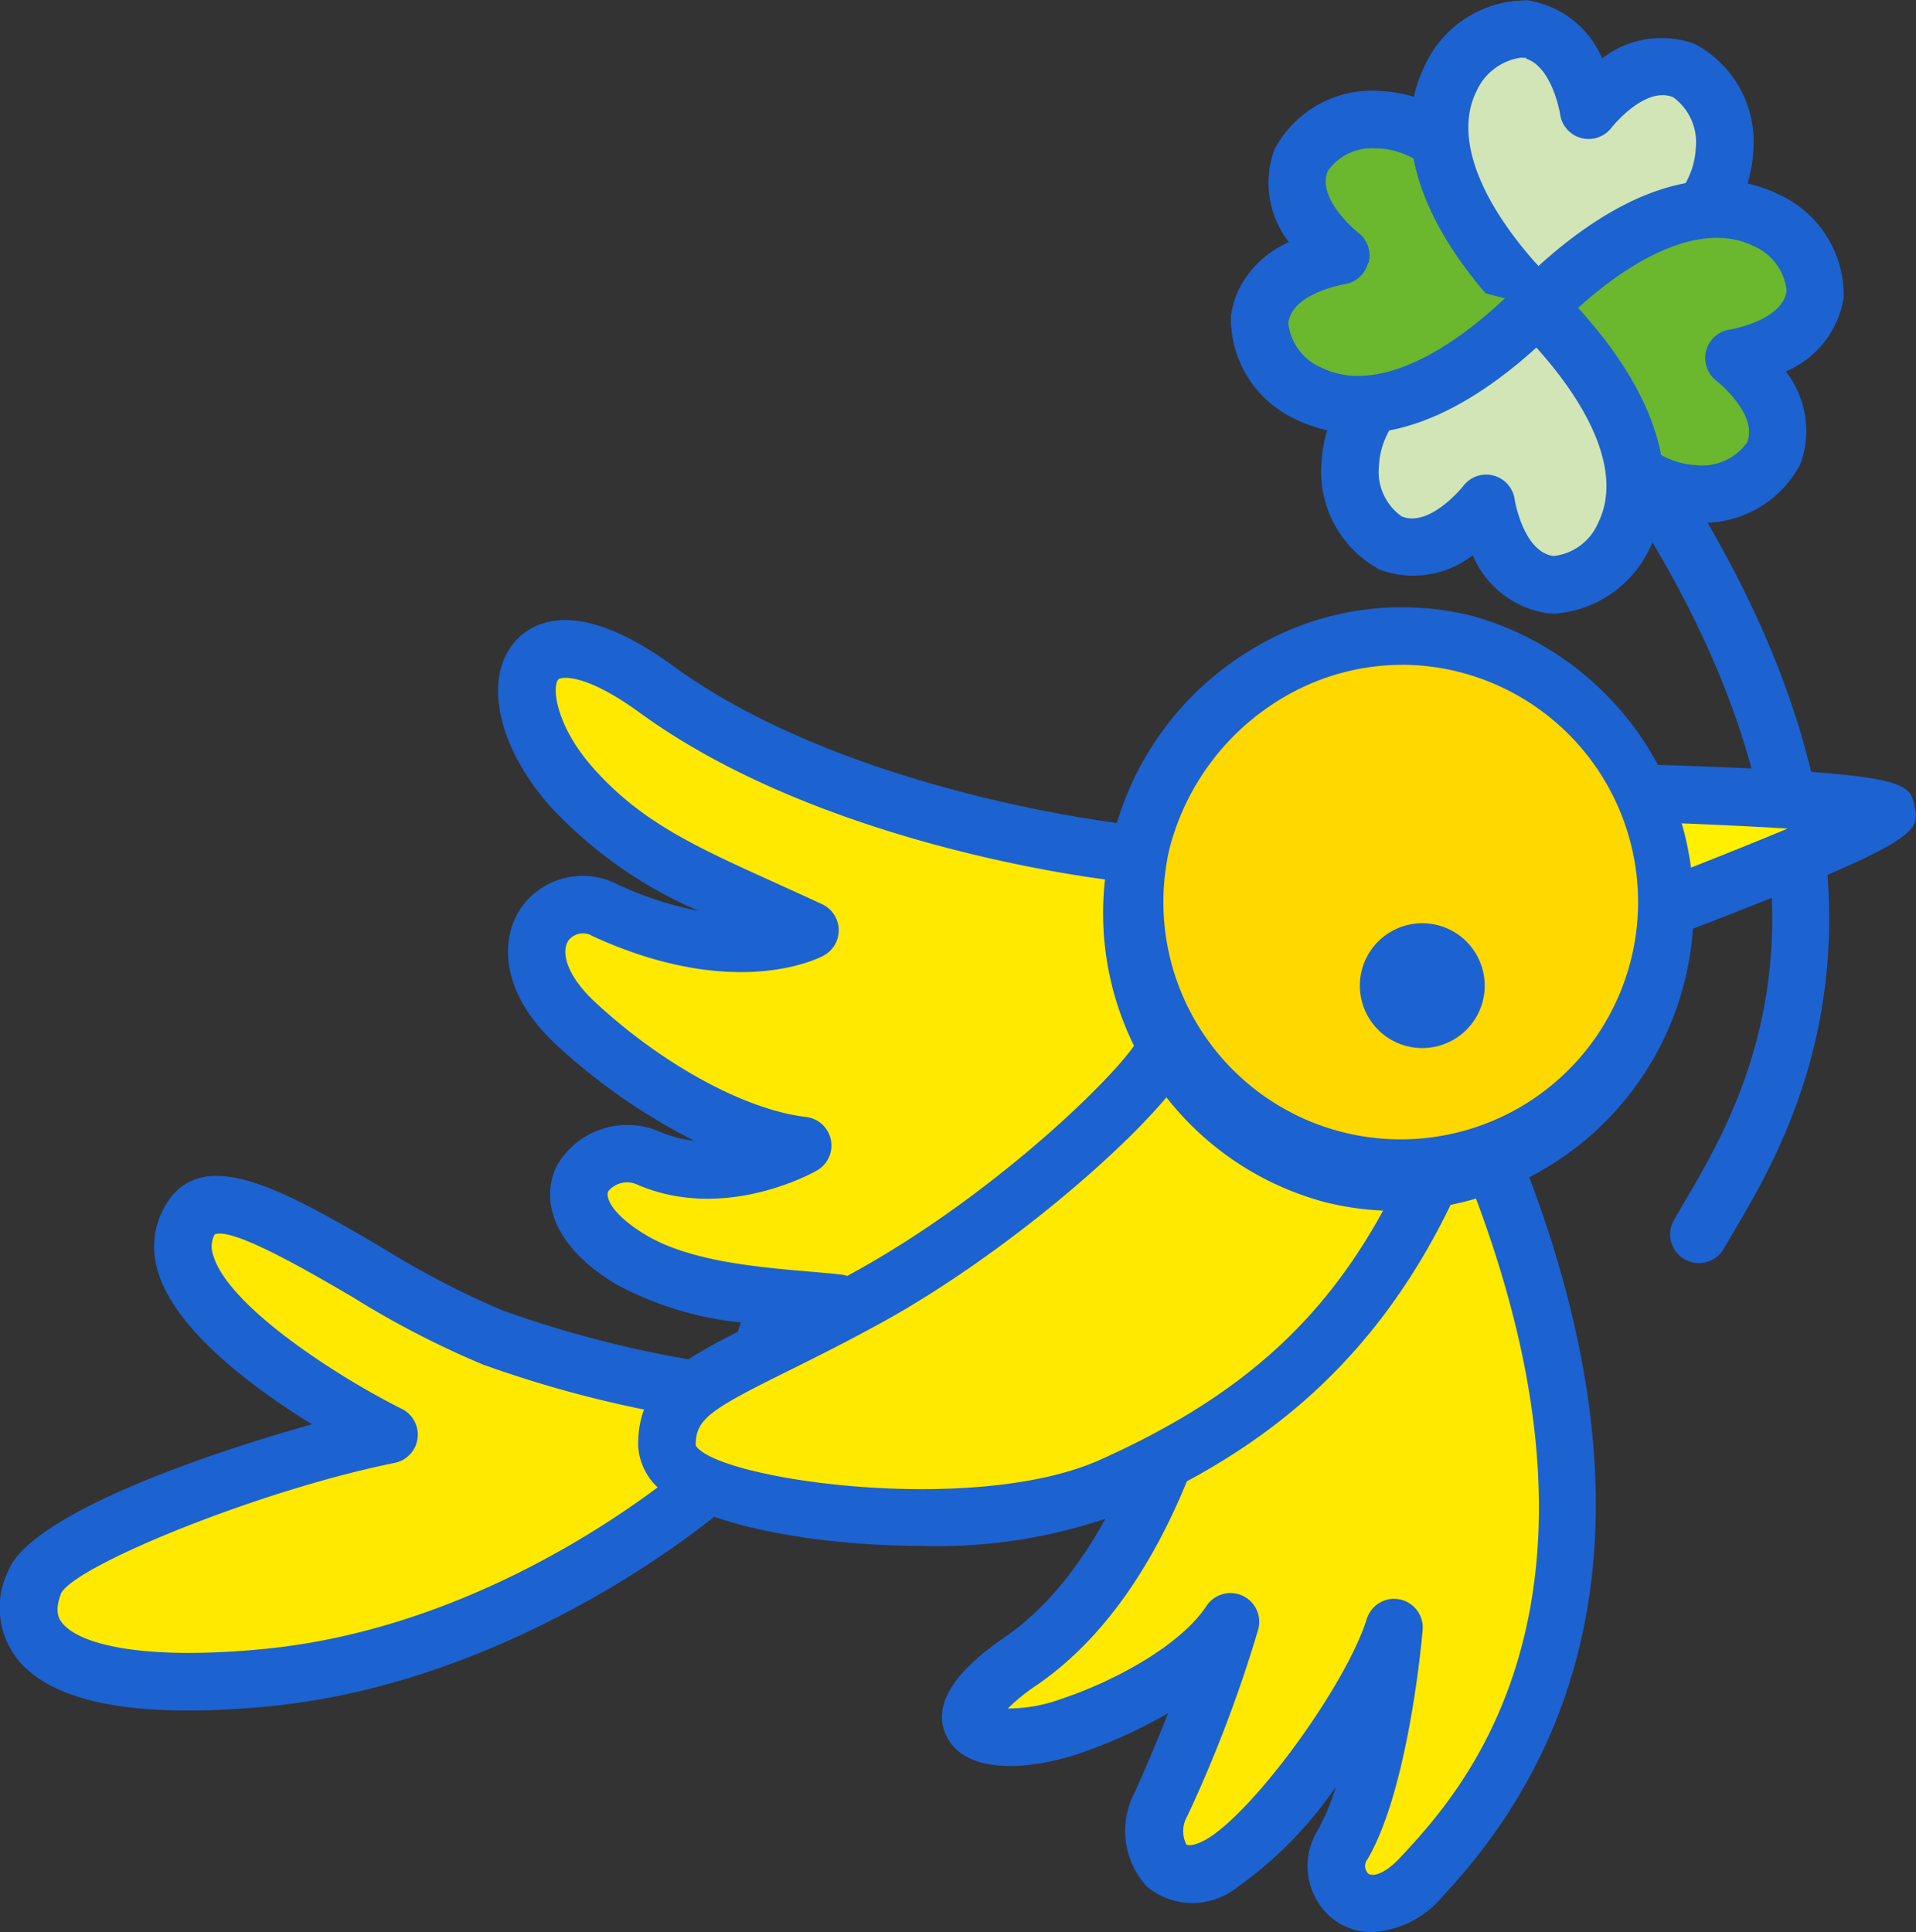<svg xmlns="http://www.w3.org/2000/svg" xmlns:xlink="http://www.w3.org/1999/xlink" width="83.276" height="83.983" viewBox="0 0 83.276 83.983">
  <rect x="0" y="0" width="83.276" height="83.983" fill="#333333" stroke="none"/>
  <defs>
    <linearGradient id="linear-gradient" x1="54.025" y1="-40.558" x2="54.145" y2="-41.58" gradientUnits="objectBoundingBox">
      <stop offset="0" stop-color="#ffe900"/>
      <stop offset="0.276" stop-color="#fee503"/>
      <stop offset="0.501" stop-color="#fcdb0d"/>
      <stop offset="0.709" stop-color="#f9ca1e"/>
      <stop offset="0.904" stop-color="#f5b236"/>
      <stop offset="1" stop-color="#f3a445"/>
    </linearGradient>
    <linearGradient id="linear-gradient-2" x1="69.27" y1="-38.188" x2="70.367" y2="-38.188" xlink:href="#linear-gradient"/>
    <linearGradient id="linear-gradient-3" x1="58.673" y1="-63.542" x2="58.682" y2="-64.47" xlink:href="#linear-gradient"/>
    <linearGradient id="linear-gradient-4" x1="54.508" y1="-62.32" x2="54.936" y2="-63.368" xlink:href="#linear-gradient"/>
  </defs>
  <g id="グループ_373" data-name="グループ 373" transform="translate(-129.046 -181)">
    <path id="パス_461" data-name="パス 461" d="M238.414,245.15a1.251,1.251,0,0,1-1.083-1.871l.435-.748c2.79-4.736,8.593-14.589-3.667-32.283a1.25,1.25,0,0,1,2.056-1.424c13.172,19.008,6.582,30.2,3.767,34.976l-.421.721A1.247,1.247,0,0,1,238.414,245.15Z" transform="translate(-35.531 -9.248)" fill="#1c62d1"/>
    <path id="パス_462" data-name="パス 462" d="M211.858,197.549c.293-2.319,3.528-2.774,3.528-2.774s-2.6-1.975-1.727-4.143,7.241-4.3,10.271,6.369C216.08,204.837,211.565,199.868,211.858,197.549Z" transform="translate(-28.064 -2.665)" fill="#6bb72d"/>
    <path id="パス_463" data-name="パス 463" d="M215.506,201.862a6.031,6.031,0,0,1-2.679-.6,4.812,4.812,0,0,1-2.85-4.508h0a4.2,4.2,0,0,1,2.513-3.2,4.21,4.21,0,0,1-.632-4.027,4.79,4.79,0,0,1,4.692-2.541c2.038.111,5.782,1.431,7.941,9.039a1.248,1.248,0,0,1-.319,1.226C220.537,200.875,217.612,201.862,215.506,201.862Zm.735-12.388a2.324,2.324,0,0,0-2.063.986c-.5,1.228,1.31,2.668,1.328,2.681a1.253,1.253,0,0,1-.587,2.232c-.018,0-2.3.377-2.461,1.692h0a2.381,2.381,0,0,0,1.47,1.948c1.99.976,4.859-.126,7.943-3.023-1.278-4.033-3.246-6.394-5.457-6.513C216.356,189.475,216.3,189.473,216.241,189.473Zm-5.023,7.434h0Z" transform="translate(-27.423 -2.024)" fill="#1c62d1"/>
    <path id="パス_464" data-name="パス 464" d="M227.4,182.9c2.319.294,2.774,3.529,2.774,3.529s1.975-2.6,4.142-1.727,4.3,7.241-6.368,10.271C220.114,187.125,225.083,182.61,227.4,182.9Z" transform="translate(-32.083 -0.641)" fill="#d1e5b6"/>
    <path id="パス_465" data-name="パス 465" d="M227.305,195.587a1.248,1.248,0,0,1-.885-.368c-5.588-5.6-4.913-9.509-4.014-11.342a4.842,4.842,0,0,1,4.508-2.854h0a4.208,4.208,0,0,1,3.205,2.513,4.22,4.22,0,0,1,4.024-.629,4.814,4.814,0,0,1,2.542,4.688c-.109,2.04-1.428,5.784-9.039,7.945A1.253,1.253,0,0,1,227.305,195.587ZM226.53,183.5a2.519,2.519,0,0,0-1.879,1.478c-.974,1.986.127,4.857,3.023,7.941,4.033-1.28,6.4-3.248,6.514-5.459a2.423,2.423,0,0,0-.982-2.234c-1.22-.51-2.664,1.3-2.679,1.322a1.251,1.251,0,0,1-2.234-.582c0-.018-.378-2.3-1.694-2.462h0C226.579,183.5,226.555,183.5,226.53,183.5Z" transform="translate(-31.439)" fill="#1c62d1"/>
    <path id="パス_466" data-name="パス 466" d="M227.95,194.976c-7.836-7.851-2.867-12.366-.548-12.073" transform="translate(-32.083 -0.641)" fill="#d1e5b6"/>
    <path id="パス_467" data-name="パス 467" d="M227.305,195.587a1.248,1.248,0,0,1-.885-.368c-5.588-5.6-4.913-9.509-4.014-11.342a4.842,4.842,0,0,1,4.508-2.854,1.25,1.25,0,0,1-.314,2.481,2.51,2.51,0,0,0-1.949,1.474c-1.029,2.1.261,5.189,3.539,8.475a1.251,1.251,0,0,1-.885,2.135Z" transform="translate(-31.439)" fill="#1c62d1"/>
    <path id="パス_468" data-name="パス 468" d="M242.2,198.448c-.293,2.319-3.528,2.774-3.528,2.774s2.6,1.975,1.727,4.142-7.241,4.3-10.271-6.368C237.978,191.159,242.492,196.128,242.2,198.448Z" transform="translate(-34.26 -4.66)" fill="#6bb72d"/>
    <path id="パス_469" data-name="パス 469" d="M236.508,207.739c-.095,0-.187,0-.282-.007-2.04-.109-5.784-1.429-7.945-9.039a1.248,1.248,0,0,1,.319-1.226c5.6-5.593,9.514-4.913,11.346-4.013a4.812,4.812,0,0,1,2.85,4.508h0a4.207,4.207,0,0,1-2.513,3.2,4.2,4.2,0,0,1,.632,4.024A4.766,4.766,0,0,1,236.508,207.739Zm-5.607-9.018c1.28,4.033,3.248,6.394,5.459,6.512a2.391,2.391,0,0,0,2.236-.984c.5-1.224-1.3-2.662-1.324-2.677a1.251,1.251,0,0,1,.582-2.234c.018,0,2.3-.378,2.462-1.692h0a2.382,2.382,0,0,0-1.47-1.949C236.862,194.731,233.988,195.821,230.9,198.721Z" transform="translate(-33.618 -4.016)" fill="#1c62d1"/>
    <path id="パス_470" data-name="パス 470" d="M226.5,213.245c-2.319-.293-2.774-3.528-2.774-3.528s-1.975,2.6-4.142,1.726-4.3-7.241,6.368-10.27C233.791,209.024,228.822,213.538,226.5,213.245Z" transform="translate(-30.088 -6.838)" fill="#d1e5b6"/>
    <path id="パス_471" data-name="パス 471" d="M226.086,213.868a3.006,3.006,0,0,1-.38-.023h0a4.207,4.207,0,0,1-3.205-2.513,4.215,4.215,0,0,1-4.024.63,4.823,4.823,0,0,1-2.543-4.692c.11-2.038,1.429-5.782,9.039-7.941a1.244,1.244,0,0,1,1.226.319c5.589,5.6,4.914,9.51,4.015,11.343A4.969,4.969,0,0,1,226.086,213.868Zm-3-6.043a1.292,1.292,0,0,1,.316.041,1.25,1.25,0,0,1,.923,1.035c0,.018.378,2.3,1.694,2.463h0a2.394,2.394,0,0,0,1.949-1.474c.974-1.986-.129-4.858-3.025-7.941-4.033,1.278-6.394,3.246-6.512,5.457a2.378,2.378,0,0,0,.984,2.236c1.218.5,2.662-1.3,2.677-1.322A1.249,1.249,0,0,1,223.087,207.825Z" transform="translate(-29.447 -6.196)" fill="#1c62d1"/>
    <path id="パス_472" data-name="パス 472" d="M189.364,232.494s-12.208-1.361-20.044-7.073c-6.018-4.387-7.167.377-3.632,4.31,2.671,2.972,5.71,4.028,10.307,6.168,0,0-3.184,1.756-8.922-.881-2.3-1.055-4.645,1.787-1.255,4.932,2.675,2.481,6.525,4.916,9.862,5.307,0,0-3.393,1.957-6.658.566-2.285-.973-5.168,1.755-.822,4.38,2.648,1.6,6.8,1.647,9.012,1.9,0,0-3.124-.376-3.213,2.074s10.56-1.552,18.242-5.849l5.047-4.787-.346-7.373Z" transform="translate(-11.745 -14.462)" fill="url(#linear-gradient)"/>
    <path id="パス_473" data-name="パス 473" d="M174.59,255.5a3.088,3.088,0,0,1-1.594-.344,1.823,1.823,0,0,1-.89-1.668,3.454,3.454,0,0,1,.245-1.19,14.461,14.461,0,0,1-5.44-1.667c-2.925-1.766-3.233-3.83-2.548-5.17a3.53,3.53,0,0,1,4.506-1.432,5.006,5.006,0,0,0,1.451.37,26.259,26.259,0,0,1-6-4.175c-2.505-2.325-2.4-4.64-1.546-5.916a3.27,3.27,0,0,1,4.174-1.069,15.076,15.076,0,0,0,3.559,1.169,19.059,19.059,0,0,1-6.394-4.485c-2.341-2.6-3-5.653-1.558-7.249.8-.878,2.743-1.9,6.857,1.094,7.481,5.454,19.325,6.825,19.444,6.84a1.256,1.256,0,0,1,.407.116l7.579,3.674a1.251,1.251,0,0,1,.7,1.067l.346,7.374a1.251,1.251,0,0,1-.389.967l-5.049,4.786a1.288,1.288,0,0,1-.25.184C189.348,250.374,179.174,255.5,174.59,255.5Zm1.545-2.812a2.24,2.24,0,0,0-1.315.334c-.009.007-.016.014-.025.021a10.024,10.024,0,0,0,1.865-.336,1.4,1.4,0,0,1-.235-.005h-.011A2.479,2.479,0,0,0,176.135,252.687Zm.575-2.47h.007a1.25,1.25,0,0,1,.389,2.37,69.153,69.153,0,0,0,13.745-5.92l4.518-4.285-.284-6.059-6.722-3.258c-1.75-.217-12.9-1.793-20.423-7.279-2.406-1.751-3.424-1.548-3.525-1.438-.292.323-.112,2.041,1.56,3.9,2.082,2.318,4.385,3.36,7.87,4.939.643.293,1.321.6,2.034.931a1.251,1.251,0,0,1,.075,2.229c-.15.084-3.8,2.029-10.049-.841a.8.8,0,0,0-1.05.186c-.33.495-.1,1.519,1.167,2.691,2.93,2.718,6.524,4.674,9.158,4.982a1.251,1.251,0,0,1,.478,2.326c-.161.093-3.983,2.243-7.773.633a1.06,1.06,0,0,0-1.3.27c-.139.271.177,1.023,1.614,1.89,1.92,1.16,4.916,1.413,7.1,1.6.512.044.982.084,1.388.13l.015,0Z" transform="translate(-11.101 -13.817)" fill="#1c62d1"/>
    <path id="パス_474" data-name="パス 474" d="M204.156,276.667c-1.433,2.174-4.791,3.824-6.986,4.552-3.576,1.188-6.418.1-2.134-2.831,6.133-4.2,7.8-14.116,7.8-14.116l6.32-7.619,6.207-1.363.257,1.545c7.766,19.613-.833,28.439-3.19,30.964-2.309,2.474-4.428.324-3.389-1.438,1.681-2.849,2.234-9.438,2.234-9.438-.955,3.057-5.16,8.966-7.6,10.324-2.247,1.25-3.386-.726-2.525-2.652A57.124,57.124,0,0,0,204.156,276.667Z" transform="translate(-21.636 -25.18)" fill="url(#linear-gradient-2)"/>
    <path id="パス_475" data-name="パス 475" d="M209.679,289.522a2.794,2.794,0,0,1-1.678-.549,2.956,2.956,0,0,1-.689-3.888,9.323,9.323,0,0,0,.784-1.879,17.442,17.442,0,0,1-4.465,4.493,3.1,3.1,0,0,1-3.726-.139,3.574,3.574,0,0,1-.55-4.115c.582-1.3,1.062-2.451,1.453-3.443a21.628,21.628,0,0,1-3.889,1.763c-2.125.707-4.9.932-5.737-.748-.635-1.281.206-2.728,2.5-4.3,5.63-3.856,7.253-13.2,7.268-13.291a1.238,1.238,0,0,1,.272-.591l6.32-7.62a1.232,1.232,0,0,1,.695-.422l6.207-1.364a1.25,1.25,0,0,1,1.5,1.015l.235,1.415c5.224,13.278,4.081,24.061-3.394,32.053A4.334,4.334,0,0,1,209.679,289.522Zm.946-14.49a1.249,1.249,0,0,1,1.245,1.357c-.023.28-.6,6.908-2.4,9.967a.466.466,0,0,0,.032.615c.219.166.759-.016,1.367-.666,2.624-2.806,10.315-11.027,2.941-29.651a1.256,1.256,0,0,1-.069-.255l-.041-.247-4.5.989-5.838,7.038c-.364,1.86-2.349,10.552-8.259,14.6a8.491,8.491,0,0,0-1.263,1.019,6.64,6.64,0,0,0,2.3-.407c2.332-.775,5.2-2.327,6.337-4.053a1.251,1.251,0,0,1,2.254,1,58.054,58.054,0,0,1-3.082,8.122,1.3,1.3,0,0,0-.047,1.251c.059.048.336.068.821-.2,2.045-1.138,6.11-6.7,7.017-9.6A1.251,1.251,0,0,1,210.625,275.031Z" transform="translate(-20.991 -24.538)" fill="#1c62d1"/>
    <path id="パス_476" data-name="パス 476" d="M162.446,270.458c-.406.881-9.595,9.191-21.149,10.318-7.824.763-11.4-.95-10.092-4.173.8-1.982,10.245-5.344,15.394-6.383,0,0-11.125-5.565-8.575-9.434,1.536-2.329,8.51,3.522,13.1,5.212,6.378,2.349,11.192,2.328,11.146,2.9C162.241,269.271,163.114,269.006,162.446,270.458Z" transform="translate(-0.642 -26.86)" fill="url(#linear-gradient-3)"/>
    <path id="パス_477" data-name="パス 477" d="M137.219,281.556c-3.819,0-6.332-.781-7.493-2.336a3.632,3.632,0,0,1-.321-3.74c.994-2.454,8.493-5.049,13.2-6.365-2.566-1.585-6.025-4.14-6.721-6.739a3.525,3.525,0,0,1,.45-2.932c1.637-2.49,5.2-.414,9.314,1.99a37.9,37.9,0,0,0,5.261,2.737,48.107,48.107,0,0,0,8.8,2.24c1.671.289,2.8.484,3.094,1.294a2.273,2.273,0,0,1,.138,2.624h0c-.7,1.513-10.515,9.9-22.163,11.038Q138.843,281.557,137.219,281.556Zm1.372-20.732a.587.587,0,0,0-.214.034,1.1,1.1,0,0,0-.075.869c.59,2.2,5.35,5.288,8.212,6.719a1.251,1.251,0,0,1-.311,2.345c-5.9,1.193-13.8,4.435-14.492,5.65-.33.816-.077,1.155.018,1.281.678.909,3.346,1.687,8.8,1.157,10.916-1.068,19.411-8.7,20.164-9.665.006-.011.011-.023.017-.034-.013-.017-.025-.03-.038-.046-.334-.075-.888-.172-1.394-.259a50.406,50.406,0,0,1-9.234-2.355,39.417,39.417,0,0,1-5.657-2.927C142.582,262.538,139.645,260.824,138.592,260.824Zm23.212,8.981h0Zm-1.424-1.653c0,.013,0,.025,0,.036C160.378,268.175,160.38,268.165,160.38,268.152Z" transform="translate(0 -26.206)" fill="#1c62d1"/>
    <path id="パス_478" data-name="パス 478" d="M235.445,233.1s11.545.341,11.654.854-11.457,4.9-11.457,4.9Z" transform="translate(-36.063 -17.659)" fill="#fff000"/>
    <path id="パス_479" data-name="パス 479" d="M235,239.463a1.253,1.253,0,0,1-1.249-1.208l-.2-5.753a1.252,1.252,0,0,1,.362-.925,1.17,1.17,0,0,1,.925-.368c12.527.37,12.606.741,12.84,1.842.255,1.2.332,1.563-12.237,6.33A1.22,1.22,0,0,1,235,239.463Zm1.1-5.713.093,2.668c2.136-.824,4.27-1.676,5.971-2.386C240.4,233.923,238.235,233.826,236.1,233.75Zm9.811.653h0Z" transform="translate(-35.421 -17.017)" fill="#1c62d1"/>
    <path id="パス_480" data-name="パス 480" d="M194.626,249.74c-.774,1.791-6.855,7.523-13.021,10.911s-8.745,3.7-8.7,6.442,13.35,4.423,19.332,1.743,10.653-6.25,13.938-13.485l-2.816-5.756Z" transform="translate(-14.864 -23.25)" fill="url(#linear-gradient-4)"/>
    <path id="パス_481" data-name="パス 481" d="M183.3,270.8c-4.37,0-8.762-.8-10.814-2.1a2.7,2.7,0,0,1-1.481-2.222c-.041-2.821,1.977-3.821,5.324-5.477,1.117-.553,2.455-1.215,4.031-2.081,6.323-3.475,11.908-9,12.474-10.311a1.25,1.25,0,0,1,1.126-.755l8.731-.144a1.378,1.378,0,0,1,1.144.7l2.816,5.755a1.248,1.248,0,0,1,.016,1.067c-3.808,8.388-9.5,11.839-14.565,14.109A22.853,22.853,0,0,1,183.3,270.8Zm11.405-20.459c-1.813,2.679-7.736,7.8-13.143,10.769-1.612.885-2.981,1.563-4.124,2.131-3.3,1.635-3.949,2.054-3.931,3.2.937,1.487,12.09,3.071,17.569.621,6.471-2.9,10.293-6.5,13.067-12.331l-2.206-4.506Z" transform="translate(-14.222 -22.608)" fill="#1c62d1"/>
    <ellipse id="楕円形_383" data-name="楕円形 383" cx="11.885" cy="11.56" rx="11.885" ry="11.56" transform="translate(175.661 229.101) rotate(-75.398)" fill="#ffd800"/>
    <path id="パス_482" data-name="パス 482" d="M214.279,247.163a12.467,12.467,0,0,1-3.153-.405,12.992,12.992,0,0,1-9.085-15.942A13.209,13.209,0,0,1,208,222.784a12.558,12.558,0,0,1,9.751-1.447,13.175,13.175,0,0,1-3.471,25.826Zm.3-23.733a10.168,10.168,0,0,0-5.284,1.494,10.73,10.73,0,0,0-4.833,6.524,10.316,10.316,0,1,0,12.658-7.691A10.05,10.05,0,0,0,214.577,223.429Z" transform="translate(-24.593 -13.533)" fill="#1c62d1"/>
    <circle id="楕円形_384" data-name="楕円形 384" cx="2.108" cy="2.108" r="2.108" transform="translate(188.758 221.734)" fill="#1c62d1"/>
    <path id="パス_483" data-name="パス 483" d="M221.175,247.131a2.746,2.746,0,0,1-.687-.087h0a2.713,2.713,0,1,1,.687.087Zm-.383-1.255a1.506,1.506,0,0,0,.76-2.914,1.506,1.506,0,0,0-.76,2.914Z" transform="translate(-30.306 -20.576)" fill="#1c62d1"/>
    <path id="パス_484" data-name="パス 484" d="M223.93,200.032c-7.851,7.836-12.366,2.867-12.072.548s3.528-2.774,3.528-2.774" transform="translate(-28.064 -5.696)" fill="#6bb72d"/>
    <path id="パス_485" data-name="パス 485" d="M215.506,204.892a6.03,6.03,0,0,1-2.679-.6,4.812,4.812,0,0,1-2.85-4.508c.325-2.58,3.041-3.636,4.6-3.855a1.251,1.251,0,0,1,.346,2.477c-.018,0-2.3.377-2.461,1.692a2.381,2.381,0,0,0,1.47,1.948c2.1,1.03,5.192-.258,8.477-3.539a1.251,1.251,0,1,1,1.767,1.77C220.537,203.9,217.612,204.892,215.506,204.892Z" transform="translate(-27.423 -5.054)" fill="#1c62d1"/>
  </g>
</svg>
